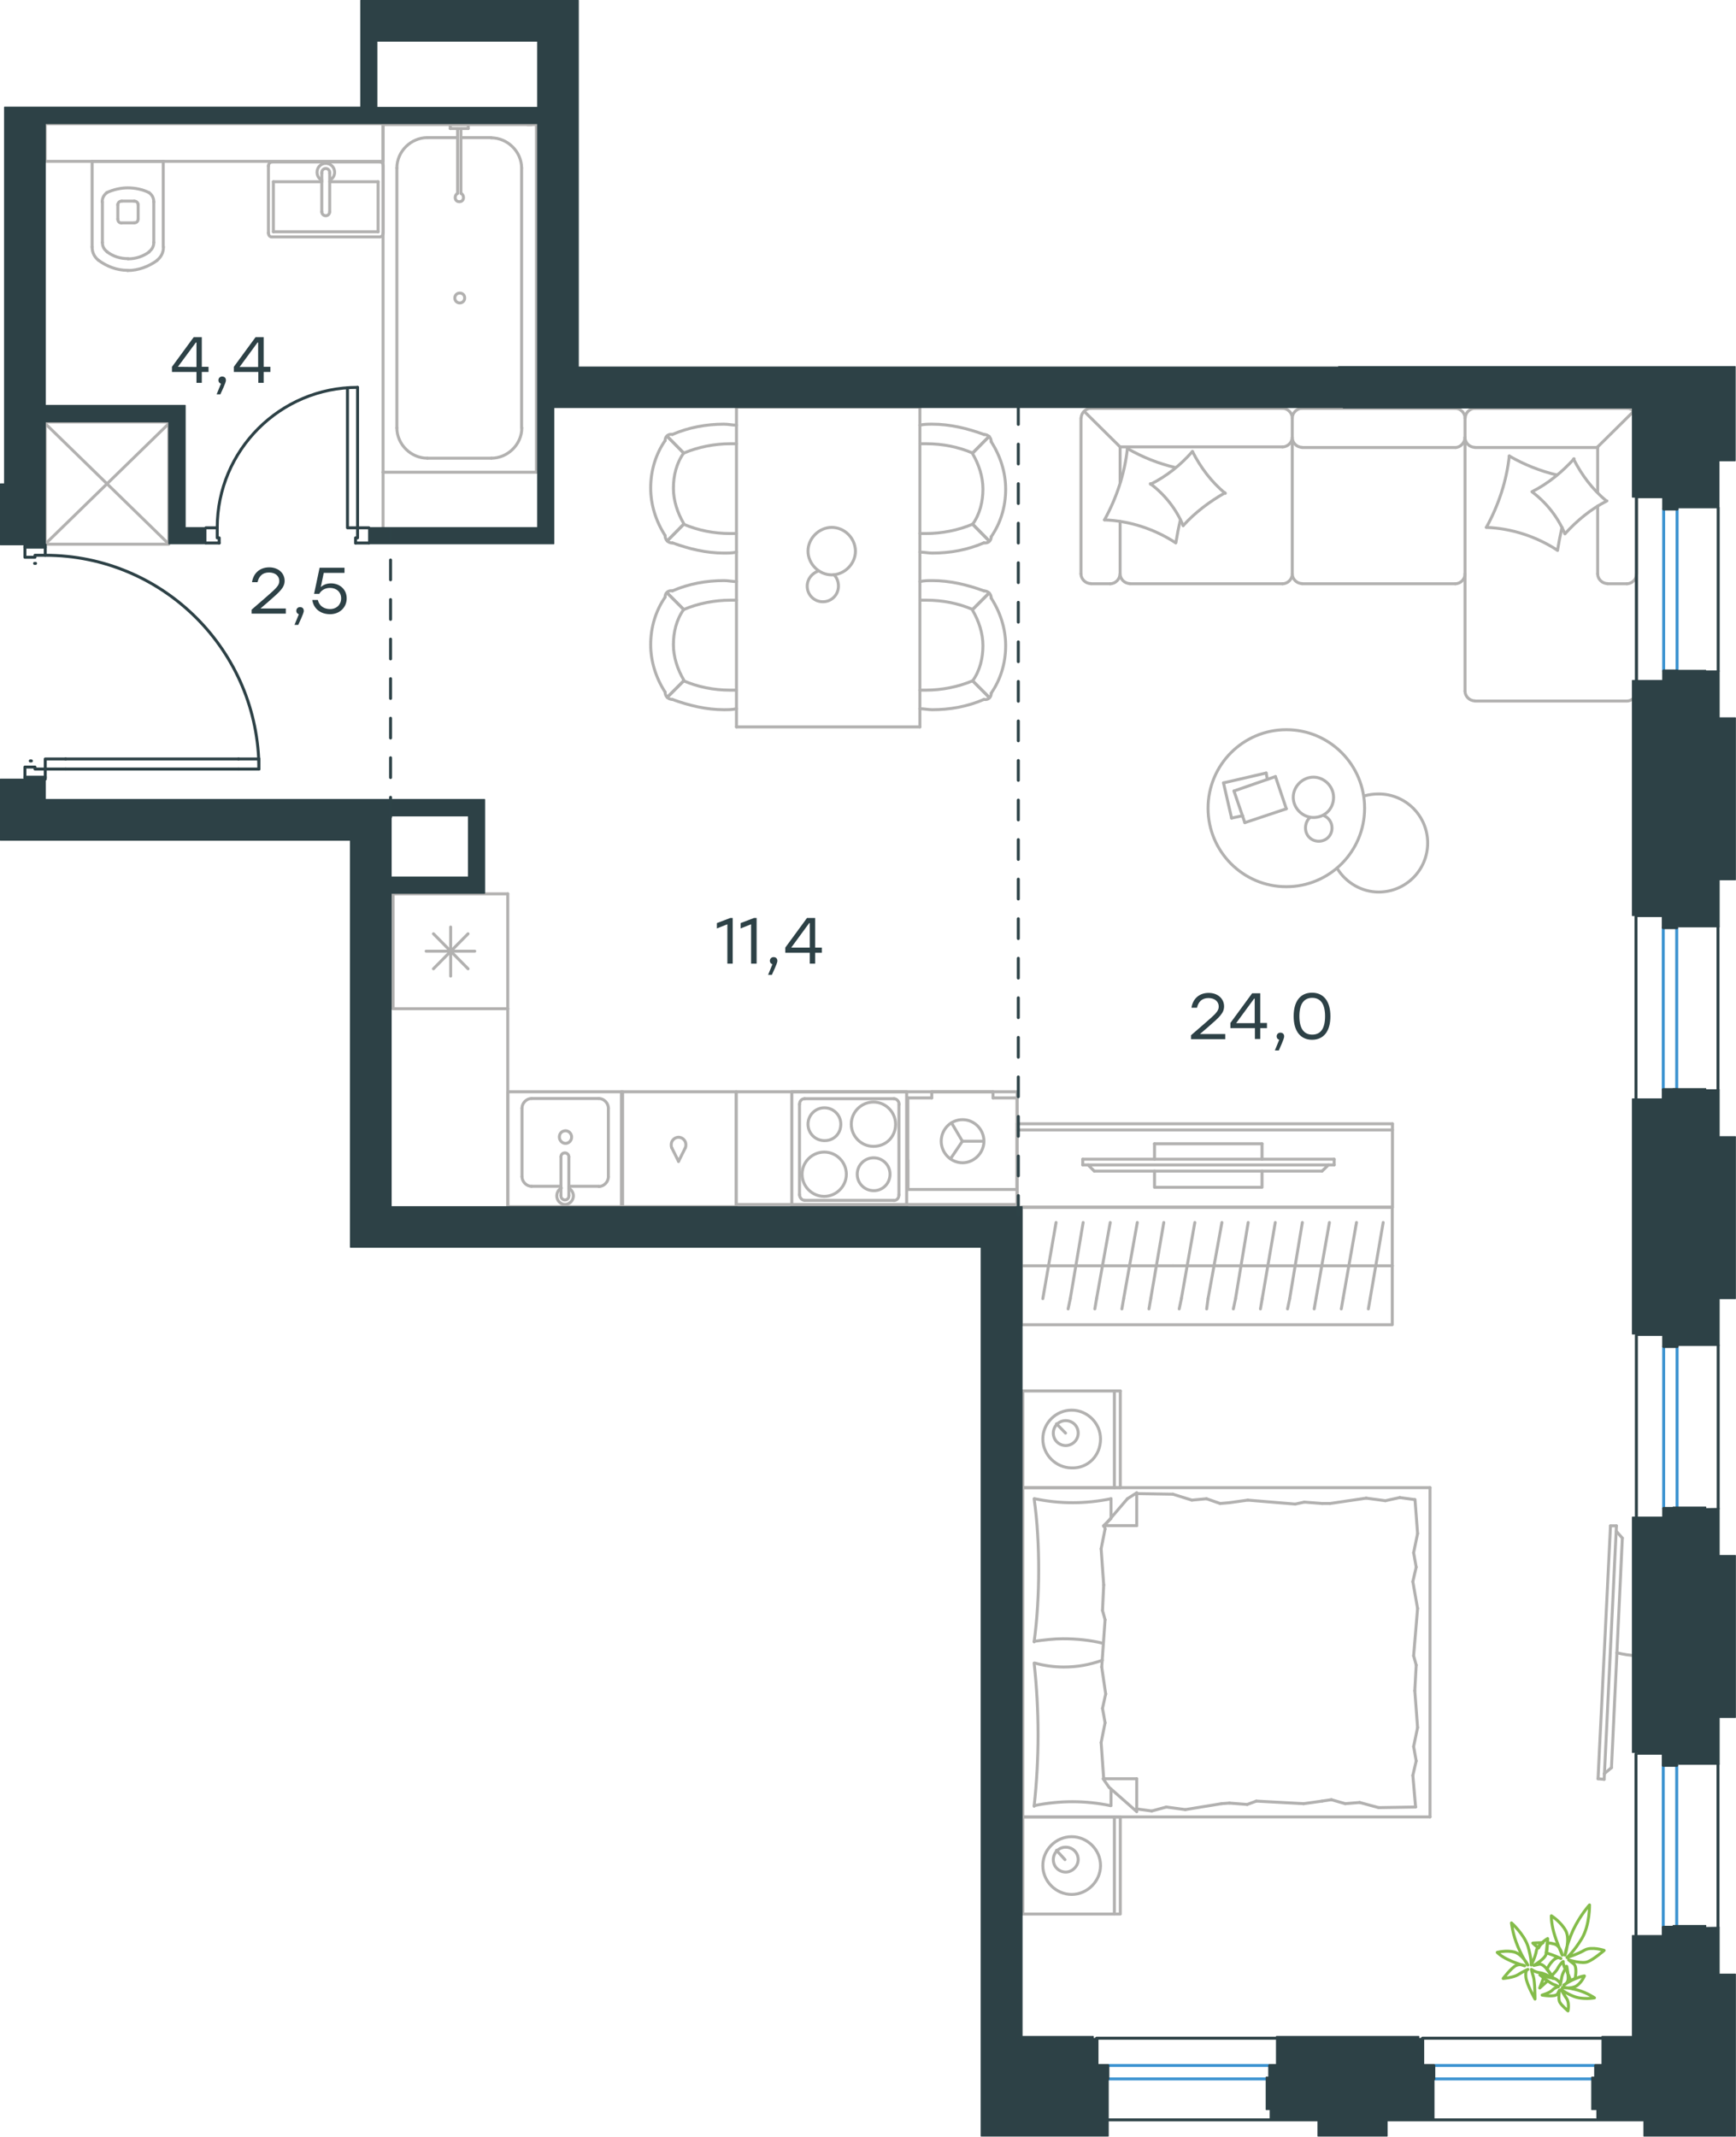 <?xml version="1.0" encoding="utf-8"?>
<!-- Generator: Adobe Illustrator 26.5.0, SVG Export Plug-In . SVG Version: 6.00 Build 0)  -->
<svg version="1.1" id="Слой_1" xmlns="http://www.w3.org/2000/svg" xmlns:xlink="http://www.w3.org/1999/xlink" x="0px" y="0px"
	 viewBox="0 0 878.3 1080.5" style="enable-background:new 0 0 878.3 1080.5;" xml:space="preserve">
<style type="text/css">
	.st0{fill:none;stroke:#B2B1B0;stroke-width:1.5;stroke-linecap:round;stroke-linejoin:round;stroke-miterlimit:22.926;}
	.st1{fill:none;stroke:#3C93D0;stroke-width:1.5;stroke-linecap:round;stroke-linejoin:round;stroke-miterlimit:22.926;}
	.st2{fill:none;stroke:#2D4146;stroke-width:1.5;stroke-linecap:round;stroke-linejoin:round;stroke-miterlimit:22.926;}
	.st3{fill:#2D4146;}
	.st4{fill:none;stroke:#2D4146;stroke-width:1.5;stroke-linecap:round;stroke-linejoin:round;stroke-miterlimit:10;}
	.st5{fill:#2D4146;stroke:#2D4146;stroke-width:0.5;stroke-linecap:round;stroke-linejoin:round;stroke-miterlimit:10;}
	
		.st6{fill:none;stroke:#2D4247;stroke-width:1.5;stroke-linecap:round;stroke-linejoin:round;stroke-miterlimit:22.926;stroke-dasharray:10;}
	.st7{fill:none;stroke:#84BC4A;stroke-width:1.5;stroke-linecap:round;stroke-linejoin:round;stroke-miterlimit:22.926;}
</style>
<g>
	<line class="st0" x1="82.9" y1="81.6" x2="46.6" y2="81.6"/>
	<g>
		<line class="st0" x1="82.6" y1="124.9" x2="82.6" y2="81.6"/>
		<line class="st0" x1="51.8" y1="102.1" x2="51.8" y2="122.6"/>
		<line class="st0" x1="77.8" y1="122.6" x2="77.8" y2="102.1"/>
		<line class="st0" x1="59.6" y1="103.3" x2="59.6" y2="110.8"/>
		<line class="st0" x1="69.9" y1="110.8" x2="69.9" y2="103.3"/>
		<line class="st0" x1="67.9" y1="101.7" x2="61.6" y2="101.7"/>
		<line class="st0" x1="46.6" y1="81.6" x2="46.6" y2="124.9"/>
		<line class="st0" x1="61.6" y1="112.7" x2="67.9" y2="112.7"/>
		<path class="st0" d="M49.8,131.6c4.3,3.2,9.5,5.1,14.6,5.1c0,0,0,0,0.4,0"/>
		<path class="st0" d="M61.6,101.7c-1.2,0-2,0.8-2,2"/>
		<path class="st0" d="M54.1,97.4c-1.6,1.2-2.4,2.8-2.4,4.7"/>
		<path class="st0" d="M59.6,110.8c0,1.2,0.8,2,2,2"/>
		<path class="st0" d="M54.1,127.3c3.2,2.4,6.7,3.5,10.7,3.5"/>
		<path class="st0" d="M67.9,112.7c1.2,0,2-0.8,2-2"/>
		<path class="st0" d="M69.9,103.7c0-1.2-0.8-2-2-2"/>
		<path class="st0" d="M77.8,102.1c0-2-0.8-3.5-2.4-4.7"/>
		<path class="st0" d="M75.4,97.4c-3.2-1.6-7.1-2.4-10.7-2.4c-3.6,0-7.1,0.8-10.7,2.4"/>
		<path class="st0" d="M75.4,127.3c1.6-1.2,2.4-2.8,2.4-4.7"/>
		<path class="st0" d="M64.5,136.8L64.5,136.8c5.5,0,10.7-2,15-5.1"/>
		<path class="st0" d="M46.6,124.9c0,2.8,1.2,5.1,3.2,6.7"/>
		<path class="st0" d="M79.5,131.6c2-1.6,3.2-3.9,3.2-6.7"/>
		<path class="st0" d="M64.8,130.9L64.8,130.9c3.9,0,7.5-1.2,10.7-3.5"/>
		<path class="st0" d="M51.8,122.6c0,2,0.8,3.5,2.4,4.7"/>
	</g>
	<rect x="22.9" y="62.6" class="st0" width="170.9" height="19"/>
</g>
<g>
	<line class="st0" x1="138.3" y1="117.2" x2="138.3" y2="91.9"/>
	<line class="st0" x1="138.3" y1="91.9" x2="162.8" y2="91.9"/>
	<line class="st0" x1="166.8" y1="91.9" x2="191.3" y2="91.9"/>
	<line class="st0" x1="191.3" y1="117.2" x2="138.3" y2="117.2"/>
	<line class="st0" x1="191.3" y1="91.9" x2="191.3" y2="117.2"/>
	<line class="st0" x1="192.1" y1="81.9" x2="137.5" y2="81.9"/>
	<line class="st0" x1="193.9" y1="117.8" x2="193.9" y2="83.9"/>
	<line class="st0" x1="137.5" y1="119.8" x2="192.1" y2="119.8"/>
	<line class="st0" x1="135.8" y1="83.9" x2="135.8" y2="117.8"/>
	<path class="st0" d="M135.8,117.8c0,1.2,0.7,2,1.7,2"/>
	<path class="st0" d="M192.1,119.8c1,0,1.7-0.8,1.7-2"/>
	<path class="st0" d="M193.9,83.9c0-1.2-0.7-2-1.7-2"/>
	<path class="st0" d="M137.5,81.9c-0.7,0-1.7,0.8-1.7,2"/>
	<line class="st0" x1="166.8" y1="107.1" x2="166.8" y2="87.5"/>
	<line class="st0" x1="162.8" y1="87.5" x2="162.8" y2="107.1"/>
	<path class="st0" d="M166.8,107.1L166.8,107.1c0,1.1-0.9,2-2,2c-1.1,0-2-0.9-2-2v0"/>
	<path class="st0" d="M162.8,91.1c-1.5-0.7-2.4-2.3-2.4-4c0-2.5,2-4.5,4.4-4.5c2.5,0,4.5,2,4.5,4.5c0,1.7-0.9,3.2-2.4,4"/>
	<path class="st0" d="M162.8,87.5c0-0.1,0-0.2,0-0.3c0-1.1,0.9-2,2-2c1.1,0,2,0.9,2,2c0,0.1,0,0.2,0,0.3"/>
</g>
<g>
	<line class="st0" x1="233.8" y1="69.6" x2="248.6" y2="69.6"/>
	<line class="st0" x1="216.2" y1="69.6" x2="231.5" y2="69.6"/>
	<line class="st0" x1="263.9" y1="85" x2="263.9" y2="216.4"/>
	<line class="st0" x1="248.6" y1="231.7" x2="216.2" y2="231.7"/>
	<line class="st0" x1="193.8" y1="238.8" x2="193.8" y2="63"/>
	<line class="st0" x1="271.4" y1="238.8" x2="193.8" y2="238.8"/>
	<line class="st0" x1="200.8" y1="216.4" x2="200.8" y2="85"/>
	<line class="st0" x1="271.4" y1="63" x2="271.4" y2="238.8"/>
	<line class="st0" x1="193.8" y1="63" x2="271.4" y2="63"/>
	<path class="st0" d="M248.6,231.7c8.3,0,15.4-7,15.4-15.3"/>
	<path class="st0" d="M216.2,69.6c-8.3,0-15.4,7-15.4,15.3"/>
	<path class="st0" d="M200.8,216.4c0,8.3,7.1,15.3,15.4,15.3"/>
	<path class="st0" d="M263.9,85c0-8.3-7.1-15.3-15.4-15.3"/>
	<line class="st0" x1="266.8" y1="63" x2="268.9" y2="63"/>
	<line class="st0" x1="233.2" y1="65" x2="233.2" y2="97.8"/>
	<line class="st0" x1="231.5" y1="97.8" x2="231.5" y2="65"/>
	<line class="st0" x1="227.8" y1="63" x2="236.9" y2="63"/>
	<line class="st0" x1="236.9" y1="63" x2="236.9" y2="65"/>
	<line class="st0" x1="236.9" y1="65" x2="227.8" y2="65"/>
	<line class="st0" x1="227.8" y1="65" x2="227.8" y2="63"/>
	<path class="st0" d="M231.5,97.8c-0.8,0.4-1.2,1.2-1.2,2.1c0,1.2,0.8,2.1,2.1,2.1c1.2,0,2.1-0.8,2.1-2.1c0-0.8-0.4-1.7-1.2-2.1"/>
	<path class="st0" d="M232.6,148.2c-1.4,0-2.5,1.1-2.5,2.5c0,1.4,1.1,2.5,2.5,2.5c1.4,0,2.5-1.1,2.5-2.5
		C235.1,149.1,233.9,148.2,232.6,148.2z"/>
</g>
<line class="st0" x1="193.8" y1="238.8" x2="193.8" y2="267.6"/>
<g>
	<line class="st0" x1="256.9" y1="452" x2="256.9" y2="510.1"/>
	<line class="st0" x1="228" y1="468.8" x2="228" y2="493.6"/>
	<line class="st0" x1="219.3" y1="489.9" x2="236.8" y2="472.2"/>
	<line class="st0" x1="219.3" y1="472.2" x2="236.8" y2="489.9"/>
	<line class="st0" x1="215.6" y1="481" x2="240.2" y2="481"/>
	<line class="st0" x1="256.9" y1="510.1" x2="198.9" y2="510.1"/>
	<line class="st0" x1="198.9" y1="452" x2="198.9" y2="510.1"/>
	<line class="st0" x1="256.9" y1="452" x2="198.9" y2="452"/>
</g>
<g>
	<rect x="256.9" y="552.1" class="st0" width="58.1" height="58.1"/>
	<line class="st0" x1="283.8" y1="585" x2="283.8" y2="604.5"/>
	<line class="st0" x1="287.8" y1="599.9" x2="303" y2="599.9"/>
	<line class="st0" x1="303" y1="555.5" x2="268.9" y2="555.5"/>
	<line class="st0" x1="268.9" y1="599.9" x2="283.8" y2="599.9"/>
	<line class="st0" x1="264.1" y1="560.4" x2="264.1" y2="595.1"/>
	<line class="st0" x1="287.8" y1="604.5" x2="287.8" y2="585"/>
	<line class="st0" x1="307.8" y1="595.1" x2="307.8" y2="560.4"/>
	<path class="st0" d="M283.8,585L283.8,585c0-1.1,0.8-2,2-2c1.1,0,2,0.9,2,2"/>
	<path class="st0" d="M307.8,595.1c0,2.6-2.3,4.9-4.8,4.9"/>
	<path class="st0" d="M287.8,600.8c1.4,0.9,2.3,2.3,2.3,4c0,2.3-2,4.3-4.2,4.3c-2.3,0-4.2-2-4.2-4.3c0-1.7,0.8-3.2,2.3-4"/>
	<path class="st0" d="M264.1,560.4c0-2.6,2.3-4.9,4.8-4.9"/>
	<path class="st0" d="M268.9,599.9c-2.5,0-4.8-2.3-4.8-4.9"/>
	<path class="st0" d="M303,555.5c2.5,0,4.8,2.3,4.8,4.9"/>
	<path class="st0" d="M287.8,604.5v0.3c0,1.1-0.8,2-2,2c-1.1,0-2-0.9-2-2v-0.3"/>
	<path class="st0" d="M283,575c0,1.7,1.4,3.2,3.1,3.2c1.7,0,3.1-1.4,3.1-3.2c0-1.7-1.4-3.2-3.1-3.2C284.1,571.9,283,573.3,283,575z"
		/>
</g>
<g>
	<path class="st0" d="M425.4,568.5c0-4.6-3.7-8.3-8.3-8.3c-4.6,0-8.3,3.7-8.3,8.3c0,4.6,3.7,8.3,8.3,8.3
		C421.7,576.9,425.4,573.4,425.4,568.5z"/>
	<path class="st0" d="M428.2,593.8c0-6-4.9-11.2-11.2-11.2c-6,0-11.2,4.9-11.2,11.2c0,6,4.9,11.2,11.2,11.2
		C423.1,605,428.2,599.9,428.2,593.8z"/>
	<path class="st0" d="M450.3,593.8c0-4.6-3.7-8.3-8.3-8.3c-4.6,0-8.3,3.7-8.3,8.3c0,4.6,3.7,8.3,8.3,8.3
		C446.6,602.2,450.3,598.4,450.3,593.8z"/>
	<path class="st0" d="M453.1,568.5c0-6-4.9-11.2-11.2-11.2c-6,0-11.2,4.9-11.2,11.2c0,6,4.9,11.2,11.2,11.2
		C448.3,579.7,453.1,574.9,453.1,568.5z"/>
	<line class="st0" x1="404.5" y1="604.2" x2="404.5" y2="558.5"/>
	<line class="st0" x1="452.3" y1="607" x2="407.1" y2="607"/>
	<line class="st0" x1="454.8" y1="558.5" x2="454.8" y2="604.2"/>
	<line class="st0" x1="407.1" y1="555.6" x2="452.3" y2="555.6"/>
	<path class="st0" d="M454.8,604.2L454.8,604.2c0,1.7-1.1,2.9-2.6,2.9"/>
	<path class="st0" d="M404.5,558.5L404.5,558.5c0-1.7,1.1-2.9,2.6-2.9"/>
	<path class="st0" d="M407.1,607L407.1,607c-1.4,0-2.6-1.4-2.6-2.9"/>
	<path class="st0" d="M452.3,555.6L452.3,555.6c1.4,0,2.6,1.4,2.6,2.9"/>
	<rect x="400.6" y="552.1" class="st0" width="58.1" height="58.1"/>
</g>
<g>
	<rect x="314.4" y="552.1" class="st0" width="58" height="58.1"/>
	<line class="st0" x1="343.3" y1="587.3" x2="346.7" y2="580.5"/>
	<line class="st0" x1="339.9" y1="580.5" x2="343.3" y2="587.3"/>
	<path class="st0" d="M339.9,580.5c-0.3-0.6-0.3-1.1-0.3-1.7c0-2,1.7-3.7,3.7-3.7"/>
	<path class="st0" d="M346.7,580.5c0.3-0.6,0.3-1.1,0.3-1.7c0-2-1.7-3.7-3.7-3.7"/>
</g>
<g>
	<line class="st0" x1="471.4" y1="555.2" x2="459.3" y2="555.2"/>
	<line class="st0" x1="486.9" y1="577.1" x2="480.9" y2="586"/>
	<line class="st0" x1="486.9" y1="577.1" x2="497.8" y2="577.1"/>
	<line class="st0" x1="502.4" y1="552.1" x2="502.4" y2="555.2"/>
	<line class="st0" x1="471.4" y1="552.1" x2="502.4" y2="552.1"/>
	<line class="st0" x1="486.9" y1="577.1" x2="481.4" y2="567.8"/>
	<line class="st0" x1="459.3" y1="586.7" x2="459.3" y2="601.5"/>
	<line class="st0" x1="514.6" y1="601.5" x2="514.6" y2="555.2"/>
	<line class="st0" x1="459.3" y1="555.2" x2="459.3" y2="601.5"/>
	<line class="st0" x1="514.6" y1="555.2" x2="502.4" y2="555.2"/>
	<line class="st0" x1="471.4" y1="555.2" x2="471.4" y2="552.1"/>
	<path class="st0" d="M497.8,577.1c0-6-4.9-10.9-10.8-10.9c-6,0-10.8,4.9-10.8,10.9c0,6,4.9,10.9,10.8,10.9
		C492.7,588,497.8,583.1,497.8,577.1z"/>
	<line class="st0" x1="459.3" y1="601.5" x2="514.6" y2="601.5"/>
</g>
<line class="st0" x1="256.9" y1="510.1" x2="256.9" y2="610.2"/>
<rect x="372.5" y="552.1" class="st0" width="142.1" height="57"/>
<g>
	<line class="st0" x1="372.6" y1="367.6" x2="372.6" y2="205.8"/>
	<line class="st0" x1="465.4" y1="205.8" x2="465.4" y2="367.6"/>
	<g>
		<line class="st0" x1="372.6" y1="205.8" x2="465.4" y2="205.8"/>
		<line class="st0" x1="465.4" y1="367.6" x2="372.6" y2="367.6"/>
		<path class="st0" d="M420.8,266.7c-6.4,0-12,5.5-12,12c0,6.4,5.5,12,12,12c6.4,0,12-5.5,12-12C432.7,272,427.2,266.7,420.8,266.7z
			"/>
		<path class="st0" d="M421.9,290.6c1.5,1.5,2.3,3.5,2.3,5.8c0,4.4-3.5,7.9-7.9,7.9c-4.4,0-7.9-3.5-7.9-7.9c0-3.5,2.3-6.4,5.5-7.6"
			/>
	</g>
	<g>
		<path class="st0" d="M492.1,265.1c3.7-5.2,5.2-11.5,5.2-17.8c0-6.3-2.1-12.5-5.2-17.8"/>
		<path class="st0" d="M465.4,279.2c2.1,0,4.2,0.5,6.3,0.5c8.9,0,17.8-1.6,26.1-5.2"/>
		<path class="st0" d="M497.8,219.7c-8.4-3.1-17.3-5.2-26.1-5.2c-2.1,0-4.2,0-6.3,0.5"/>
		<path class="st0" d="M465.4,269.8c1,0,2.1,0,3.1,0c7.8,0,16.2-1.6,23.5-4.7"/>
		<path class="st0" d="M492.1,229.1c-7.3-3.1-15.2-4.7-23.5-4.7c-1,0-2.1,0-3.1,0"/>
		<path class="st0" d="M501.5,271.4c4.7-6.8,7.3-15.1,7.3-24c0-8.4-2.6-16.7-7.3-24"/>
		<line class="st0" x1="492.1" y1="265.1" x2="500.4" y2="273.5"/>
		<line class="st0" x1="492.1" y1="229.1" x2="500.4" y2="220.7"/>
		<line class="st0" x1="492.1" y1="265.1" x2="500.4" y2="273.5"/>
		<line class="st0" x1="492.1" y1="229.1" x2="500.4" y2="220.7"/>
		<path class="st0" d="M501.5,223.4c0-2.1-1.6-3.7-3.7-3.7"/>
		<path class="st0" d="M497.8,274.5c2.1,0.4,3.7-1,3.7-3.1"/>
		<path class="st0" d="M492.1,344.3c3.7-5.2,5.2-11.5,5.2-17.8c0-6.3-2.1-12.5-5.2-17.8"/>
		<path class="st0" d="M465.4,358.4c2.1,0,4.2,0.5,6.3,0.5c8.9,0,17.8-1.6,26.1-5.2"/>
		<path class="st0" d="M497.8,298.8c-8.4-3.1-17.3-5.2-26.1-5.2c-2.1,0-4.2,0-6.3,0.5"/>
		<path class="st0" d="M465.4,349c1,0,2.1,0,3.1,0c7.8,0,16.2-1.6,23.5-4.7"/>
		<path class="st0" d="M492.1,308.2c-7.3-3.1-15.2-4.7-23.5-4.7c-1,0-2.1,0-3.1,0"/>
		<path class="st0" d="M501.5,350.5c4.7-6.8,7.3-15.1,7.3-24c0-8.4-2.6-16.7-7.3-24"/>
		<line class="st0" x1="492.1" y1="344.3" x2="500.4" y2="352.6"/>
		<line class="st0" x1="492.1" y1="308.2" x2="500.4" y2="299.9"/>
		<line class="st0" x1="492.1" y1="344.3" x2="500.4" y2="352.6"/>
		<line class="st0" x1="492.1" y1="308.2" x2="500.4" y2="299.9"/>
		<path class="st0" d="M501.5,302.5c0-2.1-1.6-3.7-3.7-3.7"/>
		<path class="st0" d="M497.8,353.7c2.1,0.4,3.7-1,3.7-3.1"/>
	</g>
	<g>
		<path class="st0" d="M345.9,308.2c-3.7,5.2-5.2,11.5-5.2,17.8c0,6.3,2.1,12.5,5.2,17.8"/>
		<path class="st0" d="M372.6,294.1c-2.1,0-4.2-0.5-6.3-0.5c-8.9,0-17.8,1.6-26.1,5.2"/>
		<path class="st0" d="M340.2,353.7c8.4,3.1,17.3,5.2,26.1,5.2c2.1,0,4.2,0,6.3-0.5"/>
		<path class="st0" d="M372.6,303.5c-1,0-2.1,0-3.1,0c-7.8,0-16.2,1.6-23.5,4.7"/>
		<path class="st0" d="M345.9,344.3c7.3,3.1,15.2,4.7,23.5,4.7c1,0,2.1,0,3.1,0"/>
		<path class="st0" d="M336.5,302c-4.7,6.8-7.3,15.1-7.3,24c0,8.4,2.6,16.7,7.3,24"/>
		<line class="st0" x1="345.9" y1="308.2" x2="337.6" y2="299.9"/>
		<line class="st0" x1="345.9" y1="344.3" x2="337.6" y2="352.6"/>
		<line class="st0" x1="345.9" y1="308.2" x2="337.6" y2="299.9"/>
		<line class="st0" x1="345.9" y1="344.3" x2="337.6" y2="352.6"/>
		<path class="st0" d="M336.5,350c0,2.1,1.6,3.7,3.7,3.7"/>
		<path class="st0" d="M340.2,298.8c-2.1-0.4-3.7,1-3.7,3.1"/>
		<path class="st0" d="M345.9,229.1c-3.7,5.2-5.2,11.5-5.2,17.8c0,6.3,2.1,12.5,5.2,17.8"/>
		<path class="st0" d="M372.6,215c-2.1,0-4.2-0.5-6.3-0.5c-8.9,0-17.8,1.6-26.1,5.2"/>
		<path class="st0" d="M340.2,274.5c8.4,3.1,17.3,5.2,26.1,5.2c2.1,0,4.2,0,6.3-0.5"/>
		<path class="st0" d="M372.6,224.4c-1,0-2.1,0-3.1,0c-7.8,0-16.2,1.6-23.5,4.7"/>
		<path class="st0" d="M345.9,265.1c7.3,3.1,15.2,4.7,23.5,4.7c1,0,2.1,0,3.1,0"/>
		<path class="st0" d="M336.5,222.8c-4.7,6.8-7.3,15.1-7.3,24c0,8.4,2.6,16.7,7.3,24"/>
		<line class="st0" x1="345.9" y1="229.1" x2="337.6" y2="220.7"/>
		<line class="st0" x1="345.9" y1="265.1" x2="337.6" y2="273.5"/>
		<line class="st0" x1="345.9" y1="229.1" x2="337.6" y2="220.7"/>
		<line class="st0" x1="345.9" y1="265.1" x2="337.6" y2="273.5"/>
		<path class="st0" d="M336.5,270.9c0,2.1,1.6,3.7,3.7,3.7"/>
		<path class="st0" d="M340.2,219.7c-2.1-0.4-3.7,1-3.7,3.1"/>
	</g>
</g>
<g>
	<rect x="22.9" y="213.4" class="st0" width="62.5" height="61.8"/>
	<line class="st0" x1="22.9" y1="275.1" x2="85.4" y2="214.2"/>
	<line class="st0" x1="22.9" y1="214.2" x2="85.4" y2="275.1"/>
</g>
<g>
	<g>
		<line class="st0" x1="517.5" y1="752.3" x2="517.5" y2="703.4"/>
		<line class="st0" x1="566.8" y1="703.4" x2="566.8" y2="752.3"/>
		<line class="st0" x1="566.8" y1="752.3" x2="517.5" y2="752.3"/>
		<line class="st0" x1="517.5" y1="703.4" x2="566.8" y2="703.4"/>
		<line class="st0" x1="539.1" y1="724.7" x2="534.5" y2="720"/>
		<line class="st0" x1="563.8" y1="703.4" x2="563.8" y2="752.3"/>
		<path class="st0" d="M556.8,727.7c0-8-6.7-14.6-14.6-14.6c-8,0-14.6,6.6-14.6,14.6c0,8,6.7,14.6,14.6,14.6
			C550.5,742.6,556.8,736,556.8,727.7z"/>
		<path class="st0" d="M545.5,724.7c0-3.7-3-6.3-6.3-6.3c-3.7,0-6.3,3-6.3,6.3c0,3.7,3,6.3,6.3,6.3
			C542.5,731,545.5,728.3,545.5,724.7z"/>
		<line class="st0" x1="517.5" y1="918.8" x2="517.5" y2="752.3"/>
		<line class="st0" x1="562.1" y1="904.7" x2="562.1" y2="913.1"/>
		<line class="st0" x1="558.4" y1="771.5" x2="575.1" y2="771.5"/>
		<line class="st0" x1="562.1" y1="767.9" x2="558.4" y2="771.5"/>
		<line class="st0" x1="723.5" y1="918.8" x2="517.5" y2="918.8"/>
		<line class="st0" x1="575.1" y1="754.9" x2="575.1" y2="771.5"/>
		<line class="st0" x1="517.5" y1="752.3" x2="723.5" y2="752.3"/>
		<line class="st0" x1="575.1" y1="916.1" x2="561.1" y2="903.8"/>
		<line class="st0" x1="561.1" y1="903.8" x2="558.1" y2="899.5"/>
		<line class="st0" x1="562.1" y1="757.9" x2="562.1" y2="767.6"/>
		<line class="st0" x1="558.4" y1="899.5" x2="575.1" y2="899.5"/>
		<line class="st0" x1="558.4" y1="771.9" x2="570.4" y2="757.9"/>
		<line class="st0" x1="570.4" y1="757.9" x2="575.1" y2="754.9"/>
		<line class="st0" x1="575.1" y1="916.1" x2="575.1" y2="899.5"/>
		<line class="st0" x1="716.5" y1="842" x2="715.8" y2="855"/>
		<line class="st0" x1="714.8" y1="799.8" x2="717.2" y2="813.4"/>
		<line class="st0" x1="715.2" y1="785.2" x2="716.5" y2="792.5"/>
		<line class="st0" x1="716.5" y1="792.5" x2="714.8" y2="799.8"/>
		<line class="st0" x1="715.2" y1="837.3" x2="716.5" y2="842"/>
		<line class="st0" x1="717.2" y1="813.4" x2="715.2" y2="837.3"/>
		<line class="st0" x1="715.9" y1="758.3" x2="717.2" y2="775.5"/>
		<line class="st0" x1="717.2" y1="775.5" x2="715.2" y2="785.2"/>
		<line class="st0" x1="714.8" y1="897.8" x2="716.2" y2="913.8"/>
		<line class="st0" x1="715.2" y1="883.2" x2="716.5" y2="890.5"/>
		<line class="st0" x1="716.5" y1="890.5" x2="714.8" y2="897.8"/>
		<line class="st0" x1="715.8" y1="855" x2="717.2" y2="873.6"/>
		<line class="st0" x1="717.2" y1="873.6" x2="715.2" y2="883.2"/>
		<line class="st0" x1="723.5" y1="918.8" x2="723.5" y2="752.3"/>
		<path class="st0" d="M523.2,841c1.3,12,2,23.9,2,36.2c0,12-0.7,24.3-2,36.2"/>
		<path class="st0" d="M557.7,839.6c-6.7,2.3-12.5,3.4-19.5,3.4c-5,0-10-0.7-14.6-2"/>
		<path class="st0" d="M523.2,913.1c6.3-1.3,13-2,19.3-2c6.7,0,13,0.7,19.3,2"/>
		<path class="st0" d="M523.2,830c5-0.7,10-1.3,14.6-1.3c7,0,13.6,0.7,20.3,2.3"/>
		<line class="st0" x1="617.3" y1="760.3" x2="622" y2="759.9"/>
		<line class="st0" x1="603" y1="758.6" x2="610.4" y2="757.9"/>
		<line class="st0" x1="610.4" y1="757.9" x2="617.3" y2="760.3"/>
		<line class="st0" x1="575.1" y1="755.3" x2="593.4" y2="755.6"/>
		<line class="st0" x1="593.4" y1="755.6" x2="603" y2="758.6"/>
		<line class="st0" x1="659.9" y1="759.6" x2="668.9" y2="760.3"/>
		<line class="st0" x1="622" y1="759.9" x2="631.3" y2="758.6"/>
		<line class="st0" x1="655.3" y1="760.6" x2="659.9" y2="759.6"/>
		<line class="st0" x1="631.3" y1="758.6" x2="655.3" y2="760.6"/>
		<line class="st0" x1="668.9" y1="760.3" x2="672.9" y2="760.3"/>
		<line class="st0" x1="700.9" y1="758.9" x2="708.2" y2="757.3"/>
		<line class="st0" x1="708.2" y1="757.3" x2="715.5" y2="758.3"/>
		<line class="st0" x1="672.9" y1="760.3" x2="691.2" y2="757.6"/>
		<line class="st0" x1="691.2" y1="757.6" x2="700.9" y2="758.9"/>
		<line class="st0" x1="673.6" y1="910.1" x2="668.9" y2="910.8"/>
		<line class="st0" x1="687.9" y1="911.5" x2="680.6" y2="912.1"/>
		<line class="st0" x1="680.6" y1="912.1" x2="673.6" y2="910.1"/>
		<line class="st0" x1="716.2" y1="913.8" x2="697.5" y2="914.1"/>
		<line class="st0" x1="697.5" y1="914.1" x2="687.9" y2="911.5"/>
		<line class="st0" x1="631" y1="912.5" x2="622" y2="911.8"/>
		<line class="st0" x1="668.9" y1="910.8" x2="659.6" y2="912.1"/>
		<line class="st0" x1="635.6" y1="910.8" x2="631" y2="912.5"/>
		<line class="st0" x1="659.6" y1="912.1" x2="635.6" y2="910.8"/>
		<line class="st0" x1="622" y1="911.8" x2="618" y2="912.1"/>
		<line class="st0" x1="575.4" y1="914.8" x2="574.8" y2="914.8"/>
		<line class="st0" x1="590.1" y1="913.8" x2="582.7" y2="915.8"/>
		<line class="st0" x1="582.7" y1="915.8" x2="575.4" y2="914.8"/>
		<line class="st0" x1="618" y1="912.1" x2="599.7" y2="915.1"/>
		<line class="st0" x1="599.7" y1="915.1" x2="590.1" y2="913.8"/>
		<path class="st0" d="M523.2,757.9c1.7,12,2.3,23.9,2.3,36.2c0,12-0.7,24.3-2.3,36.2"/>
		<path class="st0" d="M562.1,757.9c-6.3,1.3-13,2-19.3,2c-6.7,0-13-0.7-19.3-2"/>
		<line class="st0" x1="557.8" y1="814.4" x2="558.4" y2="801.5"/>
		<line class="st0" x1="559.4" y1="856.6" x2="557.4" y2="843"/>
		<line class="st0" x1="559.1" y1="871.2" x2="557.8" y2="863.9"/>
		<line class="st0" x1="557.8" y1="863.9" x2="559.4" y2="856.6"/>
		<line class="st0" x1="559.1" y1="819.1" x2="557.8" y2="814.4"/>
		<line class="st0" x1="557.4" y1="843" x2="559.1" y2="819.1"/>
		<line class="st0" x1="558.4" y1="899.5" x2="557.1" y2="881.2"/>
		<line class="st0" x1="557.1" y1="881.2" x2="559.1" y2="871.2"/>
		<line class="st0" x1="559.1" y1="773.2" x2="558.8" y2="771.5"/>
		<line class="st0" x1="558.4" y1="801.5" x2="557.1" y2="783.2"/>
		<line class="st0" x1="557.1" y1="783.2" x2="559.1" y2="773.2"/>
		<line class="st0" x1="517.5" y1="967.9" x2="517.5" y2="918.8"/>
		<line class="st0" x1="566.8" y1="918.8" x2="566.8" y2="967.9"/>
		<line class="st0" x1="566.4" y1="967.9" x2="517.5" y2="967.9"/>
		<line class="st0" x1="517.5" y1="918.8" x2="566.4" y2="918.8"/>
		<line class="st0" x1="538.8" y1="940.4" x2="534.5" y2="935.7"/>
		<line class="st0" x1="563.8" y1="918.8" x2="563.8" y2="967.9"/>
		<path class="st0" d="M556.8,943.4c0-8-6.7-14.6-14.6-14.6c-8,0-14.6,6.6-14.6,14.6c0,8,6.7,14.6,14.6,14.6
			C550.1,958,556.8,951.3,556.8,943.4z"/>
		<path class="st0" d="M545.5,940.4c0-3.7-3-6.3-6.3-6.3c-3.7,0-6.3,3-6.3,6.3c0,3.7,3,6.3,6.3,6.3
			C542.5,946.7,545.5,943.7,545.5,940.4z"/>
	</g>
	<g>
		<path class="st0" d="M818,835.8c3.4,0.8,6.8,1.4,10.1,1.4"/>
		<line class="st0" x1="811.6" y1="899.8" x2="817.8" y2="771.6"/>
		<line class="st0" x1="814.8" y1="771.6" x2="808.5" y2="899.5"/>
		<line class="st0" x1="808.5" y1="899.5" x2="811.6" y2="899.8"/>
		<line class="st0" x1="820.8" y1="777.8" x2="815.3" y2="893.9"/>
		<line class="st0" x1="817.8" y1="774.4" x2="820.8" y2="777.8"/>
		<line class="st0" x1="815.3" y1="893.9" x2="811.6" y2="897"/>
		<line class="st0" x1="814.8" y1="771.6" x2="817.8" y2="771.6"/>
	</g>
</g>
<g>
	<line class="st0" x1="516.7" y1="640.1" x2="593.5" y2="640.1"/>
	<line class="st0" x1="581.3" y1="661.9" x2="582.2" y2="656.7"/>
	<line class="st0" x1="582.2" y1="656.7" x2="588.8" y2="618.2"/>
	<line class="st0" x1="567.6" y1="661.9" x2="568.5" y2="656.7"/>
	<line class="st0" x1="568.5" y1="656.7" x2="575.4" y2="618.2"/>
	<line class="st0" x1="553.9" y1="661.9" x2="554.8" y2="656.7"/>
	<line class="st0" x1="554.8" y1="656.7" x2="561.7" y2="618.2"/>
	<line class="st0" x1="540.4" y1="661.9" x2="541.5" y2="656.7"/>
	<line class="st0" x1="541.5" y1="656.7" x2="548" y2="618.2"/>
	<line class="st0" x1="527.6" y1="656.7" x2="534.3" y2="618.2"/>
	<rect x="516.7" y="610.4" class="st0" width="187.7" height="59.5"/>
	<line class="st0" x1="593.5" y1="640.1" x2="704.5" y2="640.1"/>
	<line class="st0" x1="692.3" y1="661.9" x2="693.2" y2="656.7"/>
	<line class="st0" x1="693.2" y1="656.7" x2="699.8" y2="618.2"/>
	<line class="st0" x1="678.6" y1="661.9" x2="679.5" y2="656.7"/>
	<line class="st0" x1="679.5" y1="656.7" x2="686.3" y2="618.2"/>
	<line class="st0" x1="664.9" y1="661.9" x2="665.8" y2="656.7"/>
	<line class="st0" x1="665.8" y1="656.7" x2="672.6" y2="618.2"/>
	<line class="st0" x1="651.4" y1="661.9" x2="652.5" y2="656.7"/>
	<line class="st0" x1="652.5" y1="656.7" x2="658.9" y2="618.2"/>
	<line class="st0" x1="637.7" y1="661.9" x2="638.6" y2="656.7"/>
	<line class="st0" x1="638.6" y1="656.7" x2="645.2" y2="618.2"/>
	<line class="st0" x1="624" y1="661.9" x2="625.1" y2="656.7"/>
	<line class="st0" x1="625.1" y1="656.7" x2="631.5" y2="618.2"/>
	<line class="st0" x1="610.5" y1="661.9" x2="611.2" y2="656.7"/>
	<line class="st0" x1="611.2" y1="656.7" x2="618.2" y2="618.2"/>
	<line class="st0" x1="597.7" y1="656.7" x2="604.5" y2="618.2"/>
	<line class="st0" x1="596.6" y1="661.9" x2="597.7" y2="656.7"/>
</g>
<g>
	<line class="st0" x1="546.9" y1="211.4" x2="546.9" y2="290.2"/>
	<line class="st0" x1="658.7" y1="295.2" x2="736.3" y2="295.2"/>
	<line class="st0" x1="741.2" y1="290.2" x2="741.2" y2="349.5"/>
	<line class="st0" x1="746.2" y1="354.5" x2="823.1" y2="354.5"/>
	<line class="st0" x1="828.1" y1="349.5" x2="828.1" y2="211.4"/>
	<line class="st0" x1="823.1" y1="206.5" x2="746.2" y2="206.5"/>
	<line class="st0" x1="551.9" y1="295.2" x2="561.7" y2="295.2"/>
	<line class="st0" x1="566.7" y1="290.2" x2="566.7" y2="263.7"/>
	<line class="st0" x1="566.7" y1="226" x2="648.9" y2="226"/>
	<line class="st0" x1="808.3" y1="226" x2="808.3" y2="248.9"/>
	<line class="st0" x1="813.2" y1="295.2" x2="823.1" y2="295.2"/>
	<line class="st0" x1="828.1" y1="290.2" x2="828.1" y2="211.4"/>
	<line class="st0" x1="548.6" y1="208.1" x2="566.7" y2="226"/>
	<line class="st0" x1="808.3" y1="226" x2="826.6" y2="207.9"/>
	<line class="st0" x1="653.8" y1="221.3" x2="653.8" y2="211.4"/>
	<line class="st0" x1="741.2" y1="290.2" x2="741.2" y2="221.3"/>
	<line class="st0" x1="653.8" y1="290.2" x2="653.8" y2="221.3"/>
	<line class="st0" x1="741.2" y1="221.3" x2="741.2" y2="211.4"/>
	<line class="st0" x1="571.6" y1="295.2" x2="648.9" y2="295.2"/>
	<line class="st0" x1="648.9" y1="206.5" x2="551.9" y2="206.5"/>
	<line class="st0" x1="658.7" y1="226.3" x2="736.3" y2="226.3"/>
	<line class="st0" x1="736.3" y1="206.5" x2="658.7" y2="206.5"/>
	<line class="st0" x1="746.2" y1="226.3" x2="808.3" y2="226.3"/>
	<line class="st0" x1="808.3" y1="255.9" x2="808.3" y2="290.2"/>
	<line class="st0" x1="566.7" y1="244" x2="566.7" y2="226"/>
	<path class="st0" d="M551.9,206.5c-2.6,0-4.9,2.3-4.9,4.9"/>
	<path class="st0" d="M828.1,211.4c0-2.6-2.3-4.9-4.9-4.9"/>
	<path class="st0" d="M823.1,354.5c2.6,0,4.9-2.3,4.9-4.9"/>
	<path class="st0" d="M546.9,290.2c0,2.6,2.3,4.9,4.9,4.9"/>
	<path class="st0" d="M561.7,295.2c2.6,0,4.9-2.3,4.9-4.9"/>
	<path class="st0" d="M566.7,290.2c0,2.6,2.3,4.9,4.9,4.9"/>
	<path class="st0" d="M736.3,295.2c2.6,0,4.9-2.3,4.9-4.9"/>
	<path class="st0" d="M653.8,290.2c0,2.6,2.3,4.9,4.9,4.9"/>
	<path class="st0" d="M648.9,295.2c2.6,0,4.9-2.3,4.9-4.9"/>
	<path class="st0" d="M808.3,290.2c0,2.6,2.3,4.9,4.9,4.9"/>
	<path class="st0" d="M823.1,295.2c2.6,0,4.9-2.3,4.9-4.9"/>
	<path class="st0" d="M648.9,226c2.6,0,4.9-2.3,4.9-4.9"/>
	<path class="st0" d="M653.8,211.4c0-2.6-2.3-4.9-4.9-4.9"/>
	<path class="st0" d="M653.8,221.3c0,2.6,2.3,4.9,4.9,4.9"/>
	<path class="st0" d="M658.7,206.5c-2.6,0-4.9,2.3-4.9,4.9"/>
	<path class="st0" d="M736.3,226.3c2.6,0,4.9-2.5,4.9-5.2"/>
	<path class="st0" d="M741.2,211.4c0-2.6-2.3-4.9-4.9-4.9"/>
	<path class="st0" d="M741.2,221.3c0,2.6,2.3,4.9,4.9,4.9"/>
	<path class="st0" d="M746.2,206.5c-2.6,0-4.9,2.3-4.9,4.9"/>
	<path class="st0" d="M790.3,266.7c-0.9,3.8-1.7,7.9-2.3,11.6"/>
	<path class="st0" d="M788,278.3c-10.7-7-23.2-11.1-36-11.6"/>
	<path class="st0" d="M752,266.7c6.1-11.1,10.2-23.3,11.6-36.1"/>
	<path class="st0" d="M763.6,230.6c7.6,4.4,15.7,7.6,24.1,9.6"/>
	<path class="st0" d="M813,253.3c-8.1,4.1-15.1,9.9-21.2,16.6"/>
	<path class="st0" d="M791.7,269.9c-3.5-8.4-9.3-15.7-16.6-21.2"/>
	<path class="st0" d="M775.2,248.6c8.1-4.1,15.1-9.9,21.2-16.6"/>
	<path class="st0" d="M796.1,232.1c4.1,8.1,9.6,15.4,16.6,21.2"/>
	<path class="st0" d="M619.8,249.2c-7.8,4.4-15.1,9.9-21.2,16.6"/>
	<path class="st0" d="M598.6,265.8c-3.5-8.4-9.3-15.7-16.6-21.2"/>
	<path class="st0" d="M582.1,244.9c8.1-4.1,15.1-9.6,21.2-16.6"/>
	<path class="st0" d="M603.3,228.3c4.1,8.1,9.6,15.4,16.6,21.2"/>
	<path class="st0" d="M597.2,262.9c-0.9,3.8-1.7,7.9-2.3,11.6"/>
	<path class="st0" d="M594.8,274.5c-10.7-7-23.2-11.1-36-11.6"/>
	<path class="st0" d="M558.8,262.9c6.1-11.1,10.2-23.3,11.6-36.1"/>
	<path class="st0" d="M570.4,226.8c7.6,4.4,15.7,7.6,24.1,9.6"/>
	<path class="st0" d="M741.2,349.5c0,2.6,2.3,4.9,4.9,4.9"/>
</g>
<g>
	<line class="st0" x1="619" y1="395.9" x2="623.1" y2="413.7"/>
	<line class="st0" x1="623.1" y1="413.7" x2="628.7" y2="412.5"/>
	<line class="st0" x1="641.2" y1="394.1" x2="640.6" y2="390.9"/>
	<line class="st0" x1="640.6" y1="390.9" x2="619" y2="395.9"/>
	<line class="st0" x1="624.3" y1="400" x2="629.8" y2="416"/>
	<line class="st0" x1="629.8" y1="416" x2="650.8" y2="409"/>
	<line class="st0" x1="650.8" y1="409" x2="645.3" y2="392.7"/>
	<line class="st0" x1="645.3" y1="392.7" x2="624.3" y2="400"/>
	<ellipse class="st0" cx="650.8" cy="408.7" rx="39.6" ry="39.7"/>
	<path class="st0" d="M664.5,413.4c-5.5,0-10.2-4.7-10.2-10.2c0-5.5,4.7-10.2,10.2-10.2s10.2,4.7,10.2,10.2
		C674.7,409,670.3,413.4,664.5,413.4z"/>
	<path class="st0" d="M662.8,413.4c-1.5,1.2-2.3,3.2-2.3,5.3c0,3.8,2.9,6.7,6.7,6.7c3.8,0,6.7-2.9,6.7-6.7c0-2.9-1.7-5.3-4.4-6.4"/>
	<path class="st0" d="M676.5,439.1c4.4,7.3,12.5,12,21,12c13.7,0,24.8-11.1,24.8-24.8c0-13.7-11.1-24.8-24.8-24.8
		c-2.4,0-4.9,0.3-7.3,1"/>
</g>
<g>
	<g>
		<line class="st0" x1="514.6" y1="571.4" x2="704.5" y2="571.4"/>
		<polyline class="st0" points="704.5,568.3 704.5,610.6 514.6,610.6 514.6,568.3 		"/>
		<line class="st0" x1="514.6" y1="568.3" x2="704.5" y2="568.3"/>
	</g>
	<g>
		<polyline class="st0" points="638.5,592.2 638.5,600.4 584.1,600.4 584.1,592.2 		"/>
		<line class="st0" x1="584.1" y1="586.2" x2="584.1" y2="578.4"/>
		<line class="st0" x1="584.1" y1="578.4" x2="638.5" y2="578.4"/>
		<line class="st0" x1="638.5" y1="578.4" x2="638.5" y2="586.2"/>
		<line class="st0" x1="547.8" y1="586.2" x2="547.8" y2="589.1"/>
		<line class="st0" x1="668.9" y1="592.2" x2="672.1" y2="589.1"/>
		<line class="st0" x1="550.5" y1="589.1" x2="553.6" y2="592.2"/>
		<line class="st0" x1="675" y1="589.1" x2="547.8" y2="589.1"/>
		<line class="st0" x1="547.8" y1="586.2" x2="675" y2="586.2"/>
		<line class="st0" x1="675" y1="586.2" x2="675" y2="589.1"/>
		<line class="st0" x1="553.6" y1="592.2" x2="668.9" y2="592.2"/>
	</g>
</g>
<line class="st1" x1="560.5" y1="1051.3" x2="642.4" y2="1051.3"/>
<line class="st1" x1="560.5" y1="1044.5" x2="642.4" y2="1044.5"/>
<line class="st1" x1="725.4" y1="1051.3" x2="807.3" y2="1051.3"/>
<line class="st1" x1="725.4" y1="1044.5" x2="807.3" y2="1044.5"/>
<line class="st1" x1="848.3" y1="892.7" x2="848.3" y2="974.6"/>
<line class="st1" x1="841.5" y1="892.7" x2="841.5" y2="974.6"/>
<line class="st1" x1="848.5" y1="257.4" x2="848.5" y2="339.3"/>
<line class="st1" x1="841.7" y1="257.4" x2="841.7" y2="339.3"/>
<line class="st1" x1="848.5" y1="680.9" x2="848.5" y2="762.8"/>
<line class="st1" x1="841.7" y1="680.9" x2="841.7" y2="762.8"/>
<line class="st1" x1="848.3" y1="469.1" x2="848.3" y2="551"/>
<line class="st1" x1="841.5" y1="469.1" x2="841.5" y2="551"/>
<line class="st2" x1="554.8" y1="1030.7" x2="647.6" y2="1030.7"/>
<rect x="554.8" y="1044.5" class="st2" width="5.7" height="6.8"/>
<rect x="642.4" y="1044.5" class="st2" width="5.1" height="6.8"/>
<line class="st2" x1="719.7" y1="1030.7" x2="812.4" y2="1030.7"/>
<rect x="719.7" y="1044.5" class="st2" width="5.7" height="6.8"/>
<rect x="807.3" y="1044.5" class="st2" width="5.2" height="6.8"/>
<line class="st2" x1="560" y1="1072" x2="807.4" y2="1072"/>
<line class="st2" x1="827.7" y1="887" x2="827.7" y2="979.7"/>
<rect x="841.5" y="887" class="st2" width="6.8" height="5.7"/>
<rect x="841.5" y="974.6" class="st2" width="6.8" height="5.1"/>
<line class="st2" x1="869.2" y1="892.2" x2="869.2" y2="974.6"/>
<line class="st2" x1="827.9" y1="251.7" x2="827.9" y2="344.4"/>
<rect x="841.7" y="251.7" class="st2" width="6.8" height="5.7"/>
<rect x="841.7" y="339.3" class="st2" width="6.8" height="5.1"/>
<line class="st2" x1="869.3" y1="256.9" x2="869.3" y2="339.3"/>
<line class="st2" x1="827.9" y1="675.2" x2="827.9" y2="768"/>
<rect x="841.7" y="675.2" class="st2" width="6.8" height="5.7"/>
<rect x="841.7" y="762.8" class="st2" width="6.8" height="5.1"/>
<line class="st2" x1="869.3" y1="680.4" x2="869.3" y2="762.8"/>
<g>
	<path class="st3" d="M144.6,310.3h-17.3v-2l6.7-5.8c5.6-4.9,7.3-6.3,7.3-8.7c0-2.5-2-4.3-5.2-4.3c-3.3,0-5.1,1.9-5.8,4.9h-2.8
		c0.7-4.6,4-7.5,8.7-7.5c4.7,0,7.8,3,7.8,6.8c0,3.4-2.4,5.5-7.8,10.2l-4.4,3.8h12.8V310.3z"/>
	<path class="st3" d="M150.9,316H149l2.2-5.4c-0.8-0.2-1.3-0.9-1.3-1.7c0-1.1,0.8-1.9,1.9-1.9c0.8,0,1.9,0.4,1.9,1.9
		C153.7,309.4,153.6,310.2,150.9,316z"/>
	<path class="st3" d="M175.4,302.6c0,4.7-3.7,8-8.4,8c-4.4,0-8.3-2.4-9-7.2h2.8c0.7,3,3.1,4.6,6.2,4.6c3.3,0,5.6-2.3,5.6-5.4
		c0-3.2-2.4-5.3-5.6-5.3c-2.6,0-4.4,1.2-5.5,3h-2.6l2.8-13.2h12.6v2.6h-10.5l-1.5,7.2c1.3-1.2,3-1.9,5.3-1.9
		C171.9,295.1,175.4,298,175.4,302.6z"/>
</g>
<g>
	<path class="st3" d="M619.9,525.5h-17.3v-2l6.7-5.8c5.6-4.9,7.3-6.3,7.3-8.7c0-2.5-2-4.3-5.2-4.3c-3.3,0-5.1,1.9-5.8,4.9h-2.8
		c0.7-4.6,4-7.5,8.7-7.5c4.7,0,7.8,3,7.8,6.8c0,3.4-2.4,5.5-7.8,10.2l-4.4,3.8h12.8V525.5z"/>
	<path class="st3" d="M641,519.9h-3.4v5.5h-2.7v-5.5h-12.4v-2.6l11-15h4.1v15h3.4V519.9z M634.8,517.4V505h-0.3l-9.1,12.4
		L634.8,517.4z"/>
	<path class="st3" d="M647,531.2H645l2.2-5.4c-0.8-0.2-1.3-0.9-1.3-1.7c0-1.1,0.8-1.9,1.9-1.9c0.8,0,1.9,0.4,1.9,1.9
		C649.7,524.6,649.6,525.4,647,531.2z"/>
	<path class="st3" d="M673.1,513.9c0,7.6-3.4,11.9-9.3,11.9c-5.8,0-9.3-4.3-9.3-11.9c0-7.7,3.5-11.9,9.3-11.9
		C669.7,502,673.1,506.4,673.1,513.9z M670.4,513.9c0-6.6-2.6-9.3-6.5-9.3s-6.5,2.7-6.5,9.3c0,6.6,2.6,9.3,6.5,9.3
		S670.4,520.6,670.4,513.9z"/>
</g>
<g>
	<path class="st3" d="M370.7,464.2v23.1h-2.7v-19.9l-5.3,2.1v-2.7l6.8-2.6H370.7z"/>
	<path class="st3" d="M382.8,464.2v23.1H380v-19.9l-5.3,2.1v-2.7l6.8-2.6H382.8z"/>
	<path class="st3" d="M390.5,493h-1.9l2.2-5.4c-0.8-0.2-1.3-0.9-1.3-1.7c0-1.1,0.8-1.9,1.9-1.9c0.8,0,1.9,0.4,1.9,1.9
		C393.3,486.4,393.2,487.2,390.5,493z"/>
	<path class="st3" d="M415.8,481.8h-3.4v5.5h-2.7v-5.5h-12.4v-2.6l11-15h4.1v15h3.4V481.8z M409.7,479.2v-12.4h-0.3l-9.1,12.4
		L409.7,479.2z"/>
</g>
<g>
	<path class="st3" d="M105.5,188.1h-3.4v5.5h-2.7v-5.5H87v-2.6l11-15h4.1v15h3.4V188.1z M99.4,185.6v-12.4h-0.3L90,185.5L99.4,185.6
		z"/>
	<path class="st3" d="M111.5,199.4h-1.9l2.2-5.4c-0.8-0.2-1.3-0.9-1.3-1.7c0-1.1,0.8-1.9,1.9-1.9c0.8,0,1.9,0.4,1.9,1.9
		C114.3,192.8,114.2,193.6,111.5,199.4z"/>
	<path class="st3" d="M136.8,188.1h-3.4v5.5h-2.7v-5.5h-12.4v-2.6l11-15h4.1v15h3.4V188.1z M130.6,185.6v-12.4h-0.3l-9.1,12.4
		L130.6,185.6z"/>
</g>
<line class="st2" x1="827.7" y1="463.4" x2="827.7" y2="556.2"/>
<rect x="841.5" y="463.4" class="st2" width="6.8" height="5.7"/>
<rect x="841.5" y="551" class="st2" width="6.8" height="5.1"/>
<line class="st2" x1="869.2" y1="468.6" x2="869.2" y2="551"/>
<line class="st4" x1="22.9" y1="393" x2="12.6" y2="393"/>
<line class="st4" x1="22.9" y1="276.7" x2="12.6" y2="276.7"/>
<polygon class="st4" points="12.6,275.6 12.6,281.8 17.7,281.8 17.7,280.8 22.9,280.8 22.9,275.6 "/>
<polygon class="st4" points="12.6,394 12.6,387.9 17.7,387.9 17.7,388.9 22.9,388.9 22.9,394 "/>
<path class="st4" d="M131,388.9c0-59.7-48.4-108.1-108.1-108.1"/>
<line class="st4" x1="120.7" y1="383.8" x2="33.2" y2="383.8"/>
<line class="st4" x1="120.7" y1="388.9" x2="33.2" y2="388.9"/>
<line class="st4" x1="120.7" y1="383.8" x2="131" y2="383.8"/>
<line class="st4" x1="33.2" y1="388.9" x2="22.9" y2="388.9"/>
<polyline class="st4" points="131,383.8 131,388.9 120.7,388.9 "/>
<polyline class="st4" points="22.9,388.9 22.9,383.8 33.2,383.8 "/>
<line class="st4" x1="15.9" y1="384.8" x2="15.3" y2="384.8"/>
<line class="st4" x1="18" y1="284.9" x2="17.5" y2="284.9"/>
<polyline class="st4" points="180.9,195.9 180.9,266.9 175.8,266.9 175.8,196.1 "/>
<line class="st4" x1="104.2" y1="274.6" x2="110.9" y2="274.6"/>
<polyline class="st4" points="110.9,274.6 110.9,272 109.9,272 109.9,266.9 104.2,266.9 "/>
<path class="st4" d="M180.9,195.9c-39.2,0-71,31.8-71,71"/>
<line class="st4" x1="186.6" y1="274.6" x2="179.9" y2="274.6"/>
<polyline class="st4" points="179.9,274.6 179.9,272 180.9,272 180.9,266.9 186.6,266.9 "/>
<polygon class="st5" points="645.8,1029.8 645.8,1044.5 642.4,1044.5 642.4,1050.4 640.6,1050.4 640.6,1060.7 640.6,1066.8 
	642.6,1066.8 642.6,1072 666.8,1072 666.8,1080.2 701.8,1080.2 701.8,1072 725.5,1072 725.5,1051.4 723,1051.4 723,1051.3 
	725.4,1051.3 725.4,1044.5 720.3,1044.5 720.3,1030.8 717.8,1030.8 717.8,1029.8 "/>
<polygon class="st5" points="878,1080.2 878,1072.5 878,1067.2 878,998.3 869.8,998.3 869.8,986.1 869.8,979.8 869.8,974.6 
	863,974.7 863,973.7 856.8,973.7 846.5,973.7 846.5,974.6 841.5,974.6 841.5,978.8 825.9,978.8 825.9,1019.7 825.9,1029.8 
	810.5,1029.8 810.5,1044.5 807.3,1044.5 807.3,1050.4 805.3,1050.4 805.3,1060.7 805.3,1066.8 807.9,1066.8 807.9,1072.5 
	828.6,1072.5 831.7,1072.5 831.7,1080.2 "/>
<polygon class="st5" points="878,786.6 869.8,786.6 869.8,762.8 863,762.9 863,762.1 856.8,762.1 846.5,762.1 846.5,762.8 
	841.7,762.8 841.7,767.2 825.9,767.2 825.9,796.3 825.9,886.2 828.5,886.2 828.5,887.1 841.5,887.1 841.5,892.7 848.3,892.7 
	848.3,891.3 849.2,891.3 849.2,892.2 869.8,892.2 869.8,868.5 878,868.5 "/>
<polygon class="st5" points="878,574.8 869.8,574.8 869.8,551.1 863,551.1 863,550.5 856.8,550.5 846.5,550.5 846.5,551 841.5,551 
	841.5,555.7 825.9,555.7 825.9,672.4 825.9,674.6 828.5,674.6 828.5,675.3 841.7,675.3 841.7,680.9 848.5,680.9 848.5,679.7 
	849.2,679.7 849.2,680.4 869.8,680.4 869.8,656.7 878,656.7 "/>
<polygon class="st5" points="878,363 869.8,363 869.8,339.3 863,339.3 863,339 856.8,339 846.5,339 846.5,339.3 841.7,339.3 
	841.7,344.1 825.9,344.1 825.9,463 828.5,463 828.5,463.5 841.5,463.5 841.5,469.1 848.3,469.1 848.3,468.2 849.2,468.2 
	849.2,468.7 869.8,468.7 869.8,444.9 878,444.9 "/>
<path class="st5" d="M677.2,185.6H292.6V20.8V0.2h-8.2h-93.7h-8.2v20.6v33.4H22.9H2.3v190.5H0.2v12.3v18.5h2.1h20.6v-20.5v0l-20.6,0
	v0h20.6v-41.7h62.5v53.5v8.2h18.8v-8.2H93.7v-61.8h-8.2H22.9V62.5h167.8H272v143.6v44.9v15.8h-85.5v8.2h93.7v-8.2v-15.8v-44.9h12.4
	h384.6h2.4v0.2h146.3v44.7v0.4h2.6v0.3h13.1v5.6h6.8v-0.8h0.7v0.3l20.6,0v-23.8h8.2v-47.6H677.2z M272,54.3h-81.3V20.8H272V54.3z"/>
<path class="st5" d="M496.5,1080.2h64.2l0-8.2l0-20.6h-2.4v-0.1h2.2v-6.8h-5v-13.7h-2.4v-1h-36V610.2h-20.6H197.9V451.7H237v0h8.2
	v-47.4H237v4.7l0-4.7h-39.1h-20.6H22.9V394H2.3H0.2v8.2v22.7h3.1h19.6h89.6h8.2h56.6v133.8v8.2v63.8h8.2h12.3h298.6v398.9V1080.2z
	 M197.9,412.6H237v0v37.4l0-6.5h-39.1V412.6z"/>
<line class="st6" x1="515.2" y1="204.6" x2="515.2" y2="615.5"/>
<line class="st6" x1="197.6" y1="413.2" x2="197.6" y2="267.6"/>
<g>
	<path class="st7" d="M792.8,989.9c0,0,3.3-2.7,7.5-9.6c4.1-6.9,3.9-17,3.9-17s-4.6,5-8.3,12.7c-3.5,7.8-4.1,12.7-4.1,12.7
		s2.7-7.8,0.4-12.3c-2.5-4.6-7.3-7.6-7.3-7.6s-0.2,3.1,1.2,8.3c1.4,5,4.3,11.6,4.3,11.6s-0.8-4.6-3.9-5.6c-0.8-0.2-2.3-0.6-3.7-0.6
		c-0.2,1.5-0.2,3.5-0.6,5c0.2,0.2,0.6,0.2,0.6,0.2c3.3,1,6.9,2.7,6.9,2.7s-1.7-1.7-4.6,1.7c-0.8,0.8-1.7,2.3-2.5,3.7
		c0.8,1,1.9,2.5,2.5,3.3c1.4-1.5,2.7-2.9,3.1-3.9c1.7-2.9,2.7-3.3,2.7-3.3s-0.2,1.4,0.8,3.3c0.4-0.6,0.6-0.8,0.6-0.8
		s0.2,1.2,0.6,2.9c0.6,1.2,1.2,2.7,1.7,4.3c0.6-0.4,1.2-0.6,2.1-1l0.2-0.2c0.6-2.9,0.6-6.1-0.6-7.2l-2.7-2.1c0,0,7.2,2.3,10,0.8
		c2.9-1.2,8-5.6,8-5.6s-6.2-2.1-9.8-0.2C798.3,988.2,792.8,989.9,792.8,989.9z M780.7,982.4c-2.7,0-5.2,0.2-5.2,0.2s1.2,1.2,2.9,2.5
		C779,983.8,779.7,983,780.7,982.4z M781.7,998.5c-0.2,0.2-0.2,0.6-0.4,0.8c0.8,0.2,2.1,0.6,3.1,0.8l0.2-0.2
		C784,999.6,783,998.9,781.7,998.5z M780.9,1000.3c-1,2.7-1.9,5-1.9,5s1.9-1.7,3.9-3.5C782.4,1001.4,781.5,1000.8,780.9,1000.3z
		 M795.7,1005.2c0,0.2,0.2,0.6,0.2,0.6h0.2c0-0.2,0.2-0.4,0.2-0.8C796,1005.2,796,1005.2,795.7,1005.2z"/>
	<path class="st7" d="M774.7,993.7c0,0,0.2-3.3-1.7-9.6c-2.1-6.2-8.3-11.7-8.3-11.7s0.6,5.8,3.3,12.1c2.7,6.3,5,9.2,5,9.2
		s-2.7-5.4-6.9-6.6c-4.1-1-8.6,0.2-8.6,0.2s1.7,1.9,5.6,3.7c3.9,1.9,8.3,3.1,8.3,3.1s-2.1-1.2-4.3-0.2c-2.5,1.2-6.6,6.6-6.6,6.6
		s5-0.4,7.5-1.9c2.5-1.6,5-2.7,5-2.7s-1.4,0.2-1,3.9s4.6,11.1,4.6,11.1s0-8.8-0.8-11.3c-0.8-2.5-1-3.7-1-3.7s1.7,1.4,4.3,1.7
		c2.1,0.2,4.6,1.9,6.2,2.7c0.2,0.2,0.6,0.2,0.6,0.2c-0.8-1.5-4.6-7.8-7.2-7.2l-2.7,0.6c0,0,5.4-3.1,6.2-5.6c0.8-2.5,0.8-8,0.8-8
		s-4.6,2.7-5.6,5.8C776.8,989.7,774.7,993.7,774.7,993.7z"/>
	<path class="st7" d="M789.9,1006c0,0,1.7,1.7,6.2,3.5c4.6,1.9,10.6,0.8,10.6,0.8s-3.5-2.5-8.4-3.9c-5-1.4-7.8-1.4-7.8-1.4
		s4.3,1,7.2-0.8c2.7-1.9,3.9-5,3.9-5s-1.9,0.2-4.8,1.5c-2.9,1.2-5.6,3.1-5.6,3.1s1.7-0.6,2.1-2.5s-0.6-6.9-0.6-6.9s-2.1,3.1-2.5,5.2
		s-0.8,4.1-0.8,4.1s0.6-0.8-1.7-2.5c-2.3-1.7-8.6-2.5-8.6-2.5s5,4.1,6.9,4.8c1.9,0.6,2.5,1.2,2.5,1.2s-1.7,0.2-3.1,1.7
		c-1.4,1.4-5.2,2.5-5.2,2.5s6.6,1.2,7.8-0.6l1-1.9c0,0-0.8,4.6,0.2,6.2c1,1.7,4.1,4.3,4.1,4.3s0.8-3.9-0.6-6.1
		C791.3,1008.9,789.9,1006,789.9,1006z"/>
</g>
</svg>
